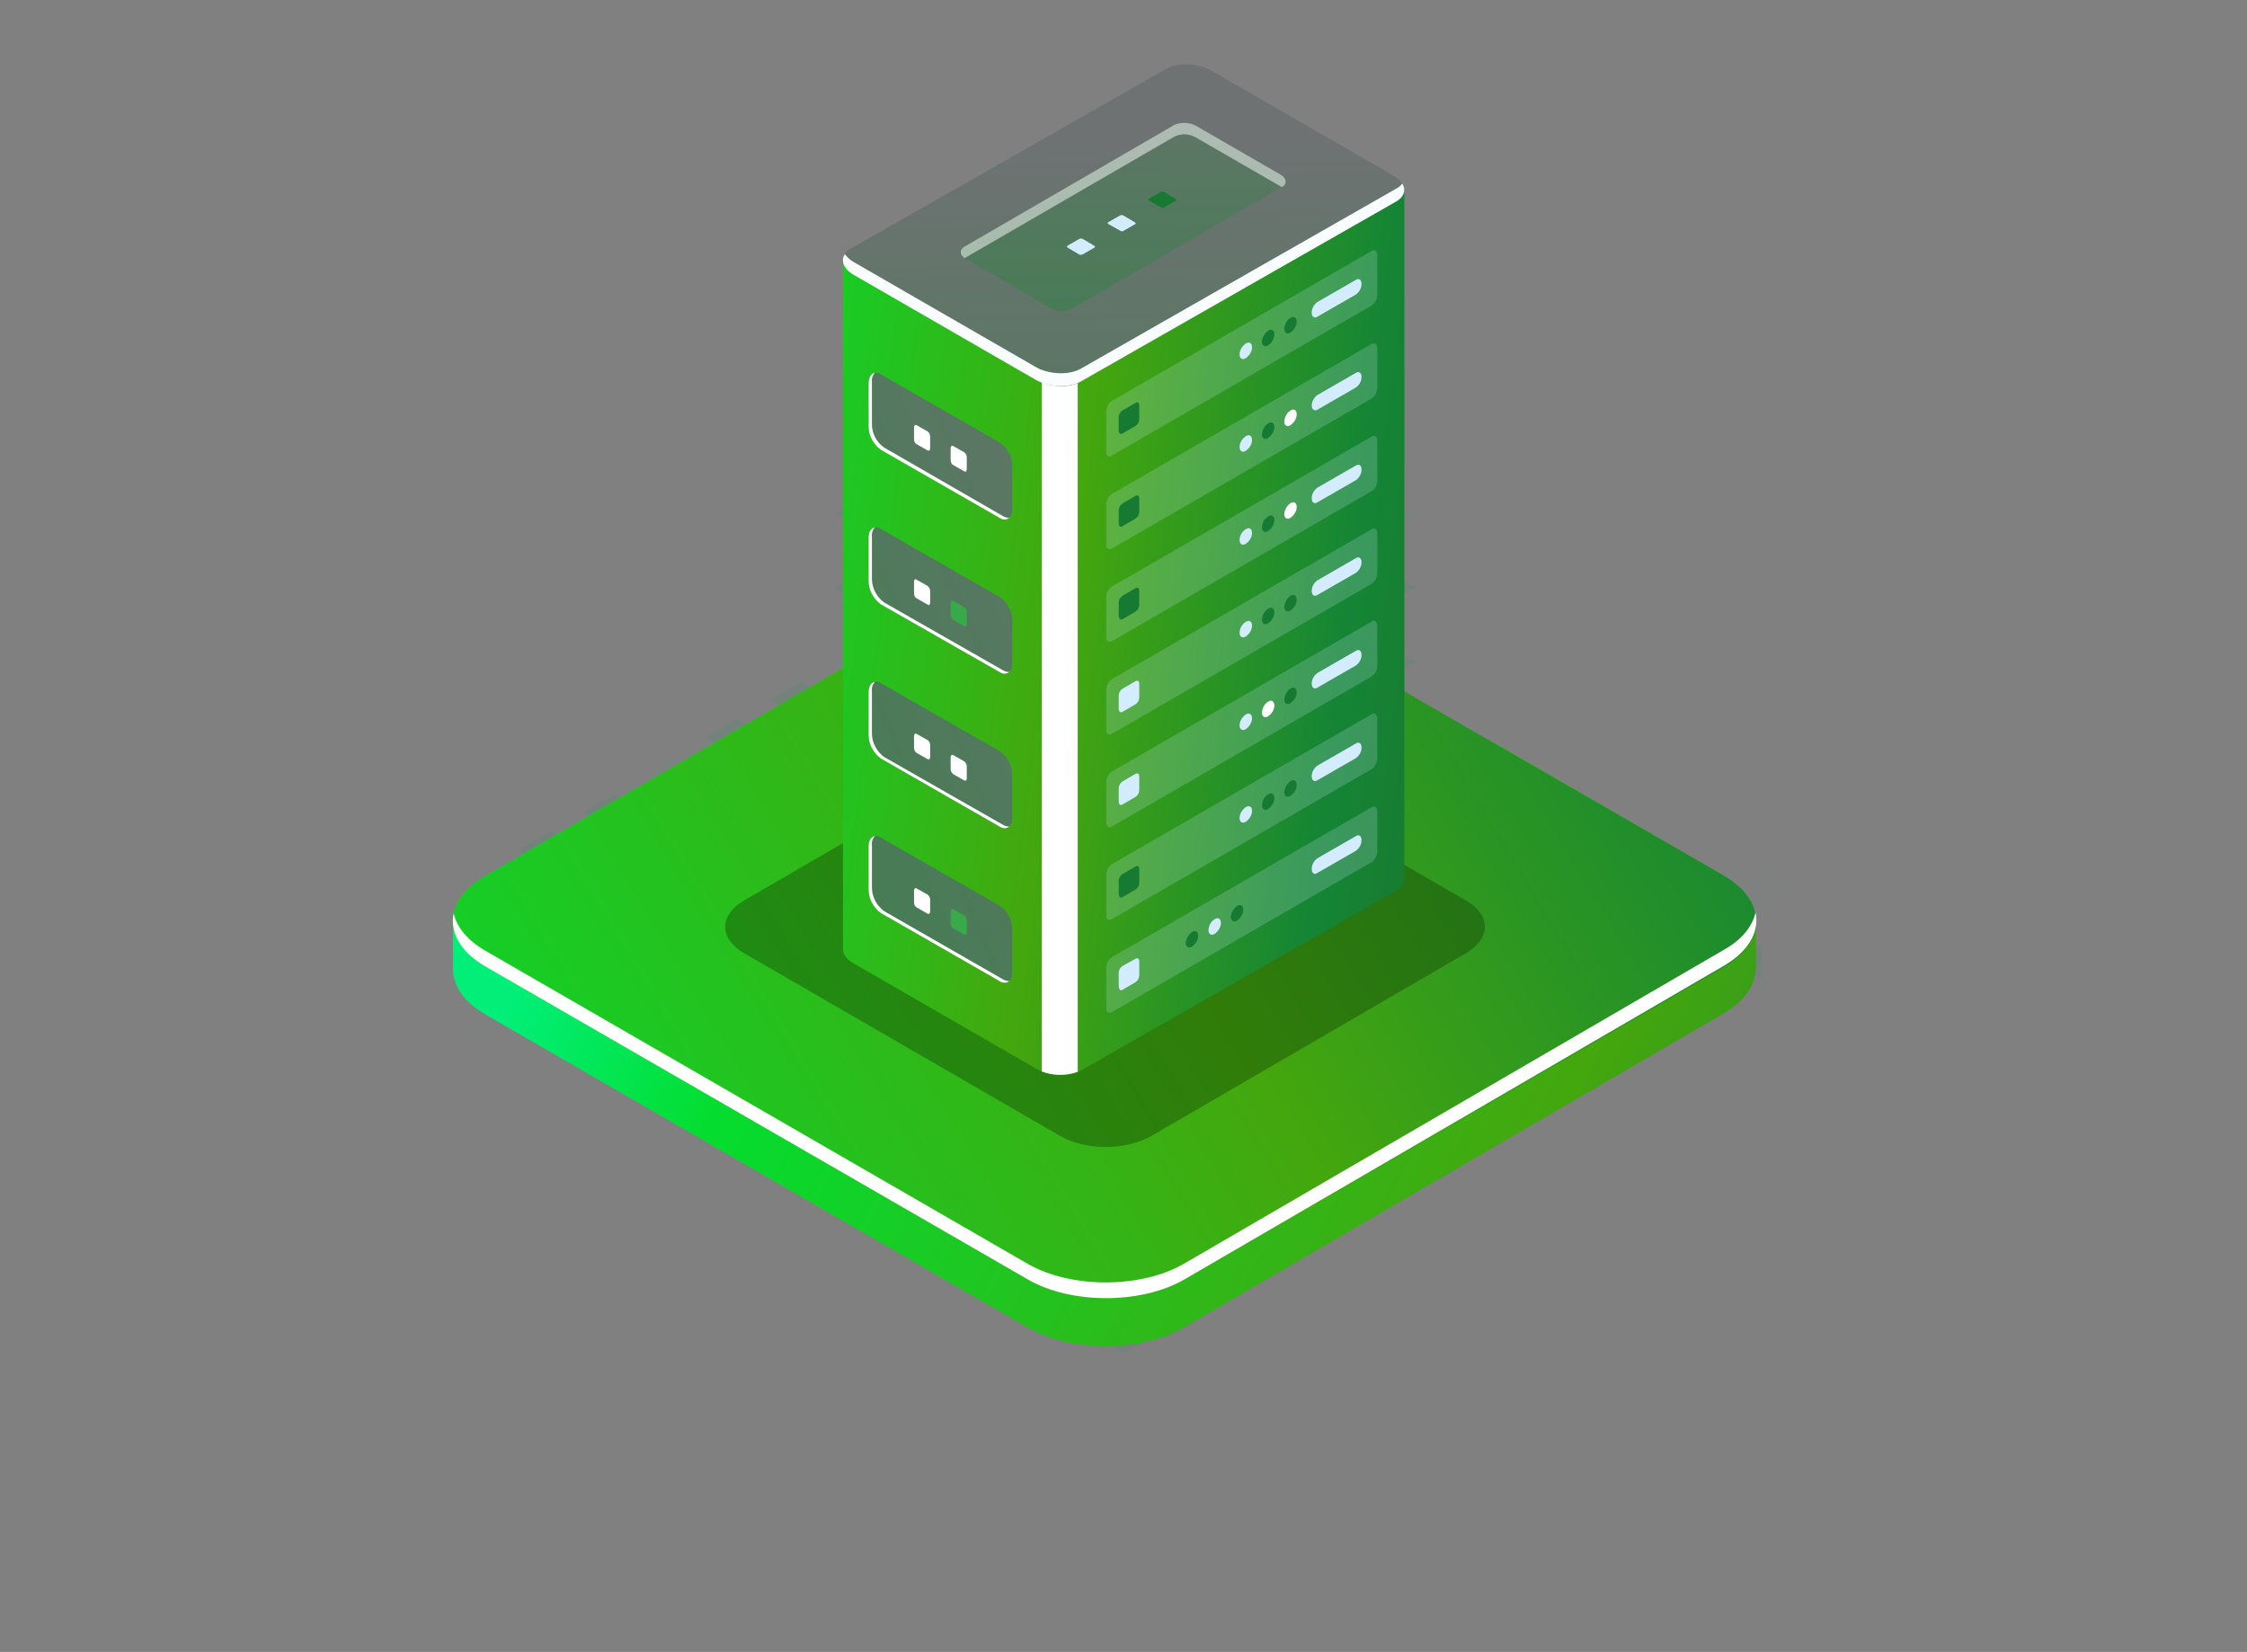 <?xml version="1.0" encoding="utf-8"?>
<!-- Generator: Adobe Illustrator 19.0.0, SVG Export Plug-In . SVG Version: 6.00 Build 0)  -->
<svg version="1.1" id="Layer_1" xmlns="http://www.w3.org/2000/svg" xmlns:xlink="http://www.w3.org/1999/xlink" x="0px" y="0px"
	 viewBox="282 -200.1 613.6 451.1" style="enable-background:new 282 -200.1 613.6 451.1;" xml:space="preserve">
<rect x="282" y="-200.1" width="613.6" height="451.1" fill="#808080" stroke="none"/>
<style type="text/css">
	.st0{opacity:0.1;}
	.st1{opacity:0.1;fill:#00A85F;enable-background:new    ;}
	.st2{opacity:0.4;fill:#00A85F;enable-background:new    ;}
	.st3{fill:#00A85F;}
	.st4{fill:url(#SVGID_1_);}
	.st5{fill:url(#SVGID_2_);}
	.st6{opacity:0.4;fill:#163E03;enable-background:new    ;}
	.st7{fill:#FFFFFF;}
	.st8{fill:url(#SVGID_3_);}
	.st9{fill:url(#SVGID_4_);}
	.st10{fill:url(#SVGID_5_);}
	.st11{fill:#FAFDFF;}
	.st12{fill:url(#SVGID_6_);}
	.st13{fill:#177A33;}
	.st14{fill:#D4ECFF;}
	.st15{opacity:0.5;fill:#FFFFFF;enable-background:new    ;}
	.st16{fill:url(#SVGID_7_);}
	.st17{fill:url(#SVGID_8_);}
	.st18{fill:url(#SVGID_9_);}
	.st19{fill:#39AA4A;}
	.st20{fill:url(#SVGID_10_);}
	.st21{opacity:0.2;fill:#D4ECFF;enable-background:new    ;}
</style>
<title>1</title>
<g id="screen_3">
	<g class="st0">
		<path class="st1" d="M458.8,1.3"/>
		<polygon class="st2" points="467.6,16.6 458.8,11.5 467.6,6.4 476.5,11.5 		"/>
		<polygon class="st3" points="485.3,26.8 476.5,21.7 485.3,16.6 494.1,21.7 		"/>
		<polygon class="st2" points="502.9,37 494.1,31.9 502.9,26.8 511.7,31.9 		"/>
		<polygon class="st3" points="520.5,47.1 511.7,42.1 520.5,37 529.3,42.1 		"/>
		<polygon class="st3" points="538.2,57.3 529.3,52.2 538.2,47.1 547,52.2 		"/>
		<polygon class="st3" points="555.8,67.5 547,62.4 555.8,57.3 564.6,62.4 		"/>
		<polygon class="st1" points="573.4,77.7 564.6,72.6 573.4,67.5 582.2,72.6 		"/>
		<polygon class="st3" points="450,26.8 441.1,21.7 450,16.7 458.8,21.7 		"/>
		<polygon class="st3" points="467.6,37 458.8,31.9 467.6,26.8 476.4,31.9 		"/>
		<polygon class="st3" points="485.2,47.2 476.4,42.1 485.2,37 494,42.1 		"/>
		<polygon class="st3" points="502.8,57.4 494,52.3 502.8,47.2 511.6,52.3 		"/>
		<polygon class="st3" points="520.5,67.5 511.6,62.4 520.5,57.4 529.3,62.4 		"/>
		<polygon class="st3" points="538.1,77.7 529.3,72.6 538.1,67.5 546.9,72.6 		"/>
		<polygon class="st3" points="555.7,87.9 546.9,82.8 555.7,77.7 564.5,82.8 		"/>
		<polygon class="st3" points="432.3,37 423.4,32 432.3,26.9 441.1,32 		"/>
		<polygon class="st1" points="449.9,47.2 441.1,42.1 449.9,37 458.7,42.1 		"/>
		<polygon class="st2" points="467.5,57.4 458.7,52.3 467.5,47.2 476.3,52.3 		"/>
		<polygon class="st2" points="485.1,67.6 476.3,62.5 485.1,57.4 493.9,62.5 		"/>
		<polygon class="st3" points="502.8,77.8 493.9,72.7 502.8,67.6 511.6,72.7 		"/>
		<polygon class="st3" points="520.4,87.9 511.6,82.8 520.4,77.8 529.2,82.8 		"/>
		<polygon class="st3" points="538,98.1 529.2,93 538,87.9 546.8,93 		"/>
		<path class="st2" d="M405.7,32"/>
		<polygon class="st1" points="414.5,47.3 405.7,42.2 414.5,37.1 423.4,42.2 		"/>
		<polygon class="st3" points="432.2,57.4 423.4,52.4 432.2,47.3 441,52.4 		"/>
		<polygon class="st3" points="449.8,67.6 441,62.5 449.8,57.4 458.6,62.5 		"/>
		<polygon class="st3" points="467.4,77.8 458.6,72.7 467.4,67.6 476.3,72.7 		"/>
		<polygon class="st2" points="485.1,88 476.3,82.9 485.1,77.8 493.9,82.9 		"/>
		<polygon class="st3" points="502.7,98.1 493.9,93.1 502.7,88 511.5,93.1 		"/>
		<polygon class="st3" points="520.3,108.3 511.5,103.2 520.3,98.1 529.1,103.2 		"/>
		<path class="st3" d="M405.7,52.4"/>
		<polygon class="st3" points="414.5,67.7 405.7,62.6 414.5,57.5 423.3,62.6 		"/>
		<polygon class="st3" points="432.1,77.8 423.3,72.8 432.1,67.7 440.9,72.8 		"/>
		<polygon class="st3" points="449.7,88 440.9,82.9 449.7,77.8 458.5,82.9 		"/>
		<polygon class="st3" points="467.4,98.2 458.5,93.1 467.4,88 476.2,93.1 		"/>
		<polygon class="st3" points="485,108.4 476.2,103.3 485,98.2 493.8,103.3 		"/>
		<polygon class="st3" points="502.6,118.5 493.8,113.5 502.6,108.4 511.4,113.5 		"/>
		<path class="st3" d="M405.6,72.8"/>
		<polyline class="st1" points="405.6,83 414.4,77.9 423.2,83 		"/>
		<path class="st1" d="M895.6,72.6"/>
		<path class="st3" d="M736.8,11.6"/>
		<path class="st3" d="M728,16.7"/>
		<line class="st3" x1="728" y1="26.9" x2="719.2" y2="21.8"/>
		<line class="st3" x1="745.6" y1="37" x2="736.8" y2="32"/>
		<polygon class="st1" points="763.2,47.2 754.4,42.1 763.2,37 772,42.1 		"/>
		<path class="st2" d="M772,52.3"/>
		<polygon class="st2" points="692.6,26.9 683.8,21.8 692.6,16.7 701.5,21.8 		"/>
		<polygon class="st2" points="710.3,37.1 701.5,32 710.3,26.9 719.1,32 		"/>
		<polygon class="st1" points="727.9,47.3 719.1,42.2 727.9,37.1 736.7,42.2 		"/>
		<polygon class="st3" points="745.5,57.4 736.7,52.4 745.5,47.3 754.3,52.4 		"/>
		<polyline class="st3" points="763.2,67.6 754.3,62.5 763.2,57.4 		"/>
		<polygon class="st3" points="675,37.1 666.1,32 675,27 683.8,32 		"/>
		<polygon class="st3" points="692.6,47.3 683.8,42.2 692.6,37.1 701.4,42.2 		"/>
		<polygon class="st3" points="710.2,57.5 701.4,52.4 710.2,47.3 719,52.4 		"/>
		<polygon class="st3" points="727.8,67.7 719,62.6 727.8,57.5 736.6,62.6 		"/>
		<polygon class="st3" points="745.5,77.8 736.6,72.8 745.5,67.7 754.3,72.8 		"/>
		<polygon class="st3" points="657.3,47.3 648.4,42.3 657.3,37.2 666.1,42.3 		"/>
		<polygon class="st3" points="674.9,57.5 666.1,52.4 674.9,47.3 683.7,52.4 		"/>
		<polygon class="st2" points="692.5,67.7 683.7,62.6 692.5,57.5 701.3,62.6 		"/>
		<polygon class="st3" points="710.1,77.9 701.3,72.8 710.1,67.7 718.9,72.8 		"/>
		<polygon class="st1" points="727.8,88.1 718.9,83 727.8,77.9 736.6,83 		"/>
		<polygon class="st3" points="639.5,57.6 630.7,52.5 639.5,47.4 648.4,52.5 		"/>
		<polygon class="st3" points="657.2,67.7 648.4,62.7 657.2,57.6 666,62.7 		"/>
		<polygon class="st2" points="674.8,77.9 666,72.8 674.8,67.7 683.6,72.8 		"/>
		<polygon class="st3" points="692.4,88.1 683.6,83 692.4,77.9 701.2,83 		"/>
		<polygon class="st3" points="710.1,98.3 701.2,93.2 710.1,88.1 718.9,93.2 		"/>
		<path class="st1" d="M718.9,103.4"/>
		<polygon class="st3" points="621.8,67.8 613,62.7 621.8,57.6 630.7,62.7 		"/>
		<polygon class="st2" points="639.5,78 630.7,72.9 639.5,67.8 648.3,72.9 		"/>
		<polygon class="st3" points="657.1,88.1 648.3,83 657.1,78 665.9,83 		"/>
		<polygon class="st3" points="674.7,98.3 665.9,93.2 674.7,88.1 683.5,93.2 		"/>
		<polygon class="st3" points="692.4,108.5 683.5,103.4 692.4,98.3 701.2,103.4 		"/>
		<polygon class="st3" points="604.2,78 595.3,72.9 604.2,67.8 613,72.9 		"/>
		<polygon class="st1" points="621.8,88.2 613,83.1 621.8,78 630.6,83.1 		"/>
		<polygon class="st3" points="639.4,98.4 630.6,93.3 639.4,88.2 648.2,93.3 		"/>
		<polygon class="st3" points="657,108.5 648.2,103.4 657,98.4 665.8,103.4 		"/>
		<polygon class="st3" points="674.7,118.7 665.8,113.6 674.7,108.5 683.5,113.6 		"/>
		<polygon class="st3" points="589.5,-95.7 580.6,-100.7 589.5,-105.8 598.3,-100.7 		"/>
		<polygon class="st1" points="607.1,-85.5 598.3,-90.6 607.1,-95.7 615.9,-90.6 		"/>
		<polygon class="st2" points="624.7,-75.3 615.9,-80.4 624.7,-85.5 633.5,-80.4 		"/>
		<polygon class="st3" points="642.3,-65.1 633.5,-70.2 642.3,-75.3 651.1,-70.2 		"/>
		<polygon class="st2" points="660,-55 651.1,-60 660,-65.1 668.8,-60 		"/>
		<polygon class="st3" points="571.8,-85.4 562.9,-90.5 571.8,-95.6 580.6,-90.5 		"/>
		<polygon class="st3" points="589.4,-75.3 580.6,-80.4 589.4,-85.4 598.2,-80.4 		"/>
		<polygon class="st3" points="607,-65.1 598.2,-70.2 607,-75.3 615.8,-70.2 		"/>
		<polygon class="st3" points="624.6,-54.9 615.8,-60 624.6,-65.1 633.4,-60 		"/>
		<polygon class="st3" points="642.3,-44.7 633.4,-49.8 642.3,-54.9 651.1,-49.8 		"/>
		<polygon class="st3" points="659.9,-34.6 651.1,-39.6 659.9,-44.7 668.7,-39.6 		"/>
		<polygon class="st3" points="554.1,-75.2 545.2,-80.3 554.1,-85.4 562.9,-80.3 		"/>
		<polygon class="st3" points="571.7,-65 562.9,-70.1 571.7,-75.2 580.5,-70.1 		"/>
		<polygon class="st3" points="589.3,-54.9 580.5,-60 589.3,-65 598.1,-60 		"/>
		<polygon class="st1" points="606.9,-44.7 598.1,-49.8 606.9,-54.9 615.8,-49.8 		"/>
		<polygon class="st2" points="624.6,-34.5 615.8,-39.6 624.6,-44.7 633.4,-39.6 		"/>
		<polygon class="st2" points="642.2,-24.3 633.4,-29.4 642.2,-34.5 651,-29.4 		"/>
		<polygon class="st3" points="659.8,-14.2 651,-19.3 659.8,-24.3 668.6,-19.3 		"/>
		<polygon class="st2" points="536.4,-65 527.5,-70.1 536.4,-75.2 545.2,-70.1 		"/>
		<polygon class="st2" points="554,-54.8 545.2,-59.9 554,-65 562.8,-59.9 		"/>
		<polygon class="st1" points="571.6,-44.7 562.8,-49.7 571.6,-54.8 580.4,-49.7 		"/>
		<polygon class="st3" points="589.2,-34.5 580.4,-39.6 589.2,-44.7 598,-39.6 		"/>
		<polygon class="st3" points="606.9,-24.3 598,-29.4 606.9,-34.5 615.7,-29.4 		"/>
		<polygon class="st3" points="624.5,-14.1 615.7,-19.2 624.5,-24.3 633.3,-19.2 		"/>
		<polygon class="st2" points="642.1,-3.9 633.3,-9 642.1,-14.1 650.9,-9 		"/>
		<polygon class="st3" points="659.7,6.2 650.9,1.1 659.7,-3.9 668.5,1.1 		"/>
		<polygon class="st3" points="677.4,16.4 668.5,11.3 677.4,6.2 686.2,11.3 		"/>
		<polygon class="st3" points="518.7,-54.8 509.9,-59.9 518.7,-65 527.5,-59.9 		"/>
		<polygon class="st3" points="536.3,-44.6 527.5,-49.7 536.3,-54.8 545.1,-49.7 		"/>
		<polygon class="st3" points="553.9,-34.4 545.1,-39.5 553.9,-44.6 562.7,-39.5 		"/>
		<polygon class="st3" points="571.5,-24.3 562.7,-29.3 571.5,-34.4 580.3,-29.3 		"/>
		<polygon class="st3" points="589.2,-14.1 580.3,-19.2 589.2,-24.3 598,-19.2 		"/>
		<polygon class="st3" points="606.8,-3.9 598,-9 606.8,-14.1 615.6,-9 		"/>
		<polygon class="st3" points="624.4,6.3 615.6,1.2 624.4,-3.9 633.2,1.2 		"/>
		<polygon class="st3" points="642,16.4 633.2,11.4 642,6.3 650.9,11.4 		"/>
		<polygon class="st3" points="659.7,26.6 650.9,21.5 659.7,16.4 668.5,21.5 		"/>
		<polygon class="st3" points="518.6,-34.4 509.8,-39.5 518.6,-44.6 527.4,-39.5 		"/>
		<polygon class="st2" points="536.2,-24.2 527.4,-29.3 536.2,-34.4 545,-29.3 		"/>
		<polygon class="st3" points="553.8,-14 545,-19.1 553.8,-24.2 562.7,-19.1 		"/>
		<polygon class="st1" points="571.5,-3.9 562.7,-9 571.5,-14 580.3,-9 		"/>
		<polygon class="st3" points="589.1,6.3 580.3,1.2 589.1,-3.9 597.9,1.2 		"/>
		<polygon class="st3" points="606.7,16.5 597.9,11.4 606.7,6.3 615.5,11.4 		"/>
		<polygon class="st3" points="624.3,26.7 615.5,21.6 624.3,16.5 633.2,21.6 		"/>
		<polygon class="st3" points="642,36.8 633.2,31.8 642,26.7 650.8,31.8 		"/>
		<polygon class="st2" points="518.5,-14 509.7,-19.1 518.5,-24.2 527.3,-19.1 		"/>
		<polygon class="st3" points="536.1,-3.8 527.3,-8.9 536.1,-14 545,-8.9 		"/>
		<polygon class="st3" points="553.8,6.4 545,1.3 553.8,-3.8 562.6,1.3 		"/>
		<polygon class="st1" points="571.4,16.5 562.6,11.4 571.4,6.4 580.2,11.4 		"/>
		<polygon class="st2" points="589,26.7 580.2,21.6 589,16.5 597.8,21.6 		"/>
		<polygon class="st3" points="606.7,36.9 597.8,31.8 606.7,26.7 615.5,31.8 		"/>
		<polygon class="st1" points="624.3,47.1 615.5,42 624.3,36.9 633.1,42 		"/>
		<polygon class="st3" points="500.8,-3.8 492,-8.9 500.8,-14 509.6,-8.9 		"/>
		<polygon class="st3" points="518.5,6.4 509.6,1.3 518.4,-3.8 527.3,1.3 		"/>
		<polygon class="st3" points="536.1,16.6 527.3,11.5 536.1,6.4 544.9,11.5 		"/>
		<polygon class="st3" points="553.7,26.7 544.9,21.7 553.7,16.6 562.5,21.7 		"/>
		<polygon class="st3" points="571.3,36.9 562.5,31.8 571.3,26.7 580.1,31.8 		"/>
		<polygon class="st2" points="589,47.1 580.1,42 589,36.9 597.8,42 		"/>
		<polygon class="st3" points="606.6,57.3 597.8,52.2 606.6,47.1 615.4,52.2 		"/>
		<path class="st1" d="M465.5-3.7"/>
		<polygon class="st3" points="483.1,6.4 474.3,1.3 483.1,-3.7 491.9,1.3 		"/>
		<polygon class="st3" points="500.8,16.6 491.9,11.5 500.8,6.4 509.6,11.5 		"/>
		<polygon class="st3" points="518.4,26.8 509.6,21.7 518.4,16.6 527.2,21.7 		"/>
		<polygon class="st3" points="536,37 527.2,31.9 536,26.8 544.8,31.9 		"/>
		<polygon class="st2" points="553.6,47.1 544.8,42.1 553.6,37 562.4,42.1 		"/>
		<polygon class="st3" points="571.3,57.3 562.4,52.2 571.3,47.1 580.1,52.2 		"/>
		<polygon class="st3" points="588.9,67.5 580.1,62.4 588.9,57.3 597.7,62.4 		"/>
		<polygon class="st3" points="589.5,87.8 580.6,82.8 589.5,77.7 598.3,82.8 		"/>
		<polygon class="st1" points="607.1,98 598.3,92.9 607.1,87.8 615.9,92.9 		"/>
		<polygon class="st2" points="624.7,108.2 615.9,103.1 624.7,98 633.5,103.1 		"/>
		<polygon class="st3" points="642.3,118.4 633.5,113.3 642.3,108.2 651.1,113.3 		"/>
		<polygon class="st2" points="660,128.6 651.1,123.5 660,118.4 668.8,123.5 		"/>
		<polygon class="st3" points="571.8,98.1 562.9,93 571.8,87.9 580.6,93 		"/>
		<polygon class="st3" points="589.4,108.2 580.6,103.2 589.4,98.1 598.2,103.2 		"/>
		<polygon class="st3" points="607,118.4 598.2,113.3 607,108.2 615.8,113.3 		"/>
		<polygon class="st3" points="624.6,128.6 615.8,123.5 624.6,118.4 633.4,123.5 		"/>
		<polyline class="st3" points="642.3,138.8 633.4,133.7 642.3,128.6 651.1,133.7 		"/>
		<polygon class="st3" points="554.1,108.3 545.2,103.2 554.1,98.1 562.9,103.2 		"/>
		<polygon class="st3" points="571.7,118.5 562.9,113.4 571.7,108.3 580.5,113.4 		"/>
		<polygon class="st3" points="589.3,128.6 580.5,123.5 589.3,118.5 598.1,123.5 		"/>
		<polygon class="st1" points="606.9,138.8 598.1,133.7 606.9,128.6 615.8,133.7 		"/>
		<polygon class="st2" points="624.6,149 615.8,143.9 624.6,138.8 633.4,143.9 		"/>
		<polygon class="st2" points="536.4,118.5 527.5,113.4 536.4,108.3 545.2,113.4 		"/>
		<polygon class="st2" points="554,128.7 545.2,123.6 554,118.5 562.8,123.6 		"/>
		<polygon class="st1" points="571.6,138.9 562.8,133.8 571.6,128.7 580.4,133.8 		"/>
		<polygon class="st3" points="589.2,149 580.4,143.9 589.2,138.9 598,143.9 		"/>
		<polygon class="st3" points="606.9,159.2 598,154.1 606.9,149 615.7,154.1 		"/>
		<polygon class="st3" points="518.7,128.7 509.9,123.6 518.7,118.5 527.5,123.6 		"/>
		<polygon class="st3" points="536.3,138.9 527.5,133.8 536.3,128.7 545.1,133.8 		"/>
		<polygon class="st3" points="553.9,149.1 545.1,144 553.9,138.9 562.7,144 		"/>
		<polygon class="st3" points="571.5,159.3 562.7,154.2 571.5,149.1 580.3,154.2 		"/>
		<polygon class="st3" points="589.2,169.4 580.3,164.3 589.2,159.3 598,164.3 		"/>
		<line class="st3" x1="501" y1="128.8" x2="509.8" y2="133.8"/>
	</g>
	
		<linearGradient id="SVGID_1_" gradientUnits="userSpaceOnUse" x1="461.324" y1="54.838" x2="893.973" y2="-169.932" gradientTransform="matrix(1 0 0 -1 0 51.72)">
		<stop  offset="0" style="stop-color:#01EF78"/>
		<stop  offset="0.13" style="stop-color:#04DD2F"/>
		<stop  offset="0.55" style="stop-color:#44A70E"/>
		<stop  offset="0.85" style="stop-color:#158535"/>
		<stop  offset="1" style="stop-color:#17782F"/>
	</linearGradient>
	<path class="st4" d="M605.3,162.4c-11.8,6.8-30.9,6.8-42.7,0L414.5,76.9c-5.7-3.3-8.6-7.6-8.8-12l0,0V51.2c0-0.2,0-0.5,0.1-0.7
		s0-0.2,0-0.3c0.5-4,3.4-7.9,8.7-11l106.6-62l30.4-4.1l10.5-6.7c11.8-6.8,30.9-6.8,42.7,0l67.2,38.8l18.3-2.4L752.7,39
		c5.3,3.1,8.2,7,8.7,11c0,0.1,0,0.2,0,0.3s0.1,0.4,0.1,0.7v13.8h-0.1c-0.2,4.3-3.1,8.6-8.8,11.9"/>
	
		<linearGradient id="SVGID_2_" gradientUnits="userSpaceOnUse" x1="338.524" y1="-146.073" x2="806.674" y2="133.577" gradientTransform="matrix(1 0 0 -1 0 51.72)">
		<stop  offset="0" style="stop-color:#01EF78"/>
		<stop  offset="0.13" style="stop-color:#04DD2F"/>
		<stop  offset="0.55" style="stop-color:#44A70E"/>
		<stop  offset="0.85" style="stop-color:#158535"/>
		<stop  offset="1" style="stop-color:#17782F"/>
	</linearGradient>
	<path class="st5" d="M761.6,51v0.7c0,0.5-0.1,0.9-0.1,1.4c-0.1,0.8-0.4,1.7-0.7,2.5c-0.9,2-2.2,3.8-3.9,5.3l-0.4,0.4
		c-0.4,0.3-0.8,0.6-1.2,1c-0.2,0.1-0.3,0.3-0.5,0.4s-0.4,0.3-0.6,0.4s-0.4,0.3-0.6,0.4l-0.7,0.4l-147.4,85.7
		c-11.8,6.8-30.9,6.8-42.7,0L414.5,63.8c-2.6-1.4-4.9-3.4-6.6-5.8c-0.2-0.3-0.3-0.5-0.5-0.8c-0.2-0.3-0.3-0.5-0.5-0.8
		c-0.1-0.3-0.3-0.5-0.4-0.8s-0.2-0.6-0.3-0.8c-0.1-0.3-0.2-0.5-0.3-0.8l0,0c-0.1-0.3-0.1-0.6-0.2-0.8c-0.1-0.5-0.1-0.9-0.1-1.4v-0.6
		c0-0.2,0-0.5,0.1-0.7s0-0.2,0-0.3c0.5-4,3.4-7.9,8.7-11l106.6-62l40.8-23.7c11.8-6.8,30.9-6.8,42.7,0l85.6,49.4L752.7,39
		c5.3,3.1,8.2,7,8.7,11c0,0.1,0,0.2,0,0.3S761.6,50.7,761.6,51z"/>
	<path class="st6" d="M682.3,45.8L596-4.1c-6.9-4-18-4-24.9,0l-85.9,49.9c-6.9,4-6.9,10.4,0,14.4l86.3,49.9c6.9,4,18,4,24.9,0
		l85.9-49.9C689.2,56.2,689.2,49.7,682.3,45.8z"/>
	<path class="st7" d="M752.7,59.3L605.3,145c-11.8,6.8-30.9,6.8-42.7,0L414.5,59.5c-5-2.9-7.8-6.5-8.6-10.2
		c-1.1,5.1,1.7,10.5,8.6,14.5l148.2,85.5c11.8,6.8,30.9,6.8,42.7,0l147.4-85.7c6.8-4,9.7-9.3,8.6-14.5
		C760.5,52.9,757.7,56.5,752.7,59.3z"/>
	
		<linearGradient id="SVGID_3_" gradientUnits="userSpaceOnUse" x1="434.48" y1="102.759" x2="686.69" y2="71.689" gradientTransform="matrix(1 0 0 -1 0 51.72)">
		<stop  offset="0" style="stop-color:#01EF78"/>
		<stop  offset="0.13" style="stop-color:#04DD2F"/>
		<stop  offset="0.55" style="stop-color:#44A70E"/>
		<stop  offset="0.85" style="stop-color:#158535"/>
		<stop  offset="1" style="stop-color:#17782F"/>
	</linearGradient>
	<path class="st8" d="M512.2,58.9L512.2,58.9v-187.7l74.6-19.5l13.7-7.9c3.1-1.8,8.7-1.6,12.3,0.5l12.8,7.4h39.8L653.7,32.7
		c0,1.4-0.8,2.7-2.1,3.3l-74.4,56.2c-3.2,1.8-8.7,1.6-12.3-0.5l-49.6-28.6C513.1,61.9,512.1,60.3,512.2,58.9z"/>
	
		<linearGradient id="SVGID_4_" gradientUnits="userSpaceOnUse" x1="434.49" y1="102.804" x2="686.69" y2="71.724" gradientTransform="matrix(1 0 0 -1 0 51.72)">
		<stop  offset="0" style="stop-color:#01EF78"/>
		<stop  offset="0.13" style="stop-color:#04DD2F"/>
		<stop  offset="0.55" style="stop-color:#44A70E"/>
		<stop  offset="0.85" style="stop-color:#158535"/>
		<stop  offset="1" style="stop-color:#17782F"/>
	</linearGradient>
	<path class="st9" d="M606.3-157.5c2.3,0,4.6,0.6,6.6,1.7l12.8,7.4h39.8V39.7c0,1.4-0.8,2.7-2.1,3.3l-86.2,49.2
		c-1.8,0.9-3.7,1.3-5.7,1.2l-0.9-189.3L606.3-157.5z"/>
	<path class="st7" d="M576.3,92.6c-3.2,1.1-6.7,1.1-9.8-0.1V-98.1h9.8V92.6z"/>
	
		<linearGradient id="SVGID_5_" gradientUnits="userSpaceOnUse" x1="588.522" y1="212.44" x2="590.592" y2="62.26" gradientTransform="matrix(1 0 0 -1 0 51.72)">
		<stop  offset="0" style="stop-color:#6E7273"/>
		<stop  offset="1" style="stop-color:#427D51"/>
	</linearGradient>
	<path class="st10" d="M577.1-95.9l86.2-49.2c3.2-1.8,2.8-5-0.9-7.1l-49.6-28.6c-3.6-2.1-9.2-2.3-12.3-0.5l-86.2,49.1
		c-3.2,1.8-2.8,5,0.9,7.1l49.6,28.6C568.5-94.3,574-94,577.1-95.9z"/>
	<path class="st11" d="M515.2-128.5l49.6,28.6c3.6,2.1,9.1,2.3,12.3,0.5l86.2-49.2c0.6-0.3,1.2-0.8,1.6-1.4c1.1,1.7,0.6,3.6-1.6,4.9
		l-86.2,49.2c-3.2,1.8-8.7,1.6-12.3-0.5L515.2-125c-2.8-1.6-3.7-3.9-2.5-5.7C513.4-129.8,514.2-129,515.2-128.5z"/>
	
		<linearGradient id="SVGID_6_" gradientUnits="userSpaceOnUse" x1="589.946" y1="261.41" x2="587.876" y2="148.51" gradientTransform="matrix(1 0 0 -1 0 51.72)">
		<stop  offset="0" style="stop-color:#6E7273"/>
		<stop  offset="1" style="stop-color:#427D51"/>
	</linearGradient>
	<path class="st12" d="M574.7-115.8l57.4-33.3c1.5-0.9,1.3-2.3-0.4-3.3l-23.2-13.4c-1.8-1-3.9-1.1-5.8-0.2l-57.4,33.3
		c-1.5,0.8-1.3,2.3,0.4,3.3l23.2,13.4C570.7-115,572.8-114.9,574.7-115.8z"/>
	<path class="st13" d="M599.8-143.4l3.3-1.9c0.2-0.1,0.2-0.3-0.1-0.5l-3.2-1.9c-0.2-0.1-0.5-0.1-0.8,0l-3.3,1.9
		c-0.2,0.1-0.2,0.3,0.1,0.5l3.2,1.8C599.2-143.3,599.5-143.3,599.8-143.4z"/>
	<path class="st14" d="M588.7-137l3.3-1.9c0.2-0.1,0.2-0.3-0.1-0.5l-3.2-1.9c-0.3-0.1-0.5-0.1-0.8,0l-3.3,1.9
		c-0.2,0.1-0.2,0.3,0.1,0.5l3.2,1.8C588.1-136.9,588.4-136.9,588.7-137z"/>
	<path class="st14" d="M577.6-130.6l3.3-1.9c0.2-0.1,0.2-0.3-0.1-0.5l-3.2-1.9c-0.3-0.1-0.5-0.1-0.8,0l-3.3,1.9
		c-0.2,0.1-0.2,0.3,0,0.5l3.2,1.9C577-130.5,577.3-130.5,577.6-130.6z"/>
	<path class="st15" d="M632.1-149L632.1-149c-0.2-0.1-0.3-0.2-0.4-0.2l-23.2-13.4c-1.8-1-3.9-1.1-5.8-0.2l-57.3,33.2
		c-1.4-1-1.4-2.3-0.1-3.1l57.4-33.3c1.9-0.8,4-0.7,5.8,0.2l23.2,13.4C633.4-151.4,633.5-149.9,632.1-149z"/>
	
		<linearGradient id="SVGID_7_" gradientUnits="userSpaceOnUse" x1="619.173" y1="165.953" x2="461.743" y2="95.523" gradientTransform="matrix(1 0 0 -1 0 51.72)">
		<stop  offset="0" style="stop-color:#6E7273"/>
		<stop  offset="1" style="stop-color:#427D51"/>
	</linearGradient>
	<path class="st16" d="M555.1-58.7l-32.6-18.7c-2-1.5-3.3-3.8-3.3-6.3v-11.7c0-2.4,1.5-3.6,3.3-2.5l32.6,18.7
		c2.1,1.5,3.3,3.8,3.3,6.3v11.7C558.5-58.7,557-57.6,555.1-58.7z"/>
	<path class="st7" d="M520.9-98.3c-0.6,0.7-0.9,1.5-0.8,2.4v11.7c0,2.5,1.3,4.9,3.3,6.3L556-59.1c0.5,0.3,1.1,0.4,1.6,0.4
		c-0.7,0.6-1.7,0.6-2.5,0.1l-32.6-18.7c-2-1.5-3.3-3.8-3.3-6.3v-11.6C519.2-97.1,519.9-98.1,520.9-98.3z"/>
	<path class="st7" d="M545.3-71.4l-3-1.7c-0.5-0.3-0.7-0.8-0.7-1.4v-3.2c0-0.5,0.3-0.8,0.7-0.6l3,1.7c0.4,0.3,0.7,0.8,0.7,1.3v3.2
		C546-71.4,545.7-71.1,545.3-71.4z"/>
	<path class="st7" d="M535.3-77.1l-3-1.7c-0.5-0.3-0.7-0.8-0.7-1.4v-3.2c0-0.5,0.3-0.8,0.7-0.6l3,1.7c0.4,0.3,0.7,0.8,0.7,1.4v3.2
		C536-77.1,535.7-76.9,535.3-77.1z"/>
	
		<linearGradient id="SVGID_8_" gradientUnits="userSpaceOnUse" x1="650.612" y1="95.685" x2="493.182" y2="25.255" gradientTransform="matrix(1 0 0 -1 0 51.72)">
		<stop  offset="0" style="stop-color:#6E7273"/>
		<stop  offset="1" style="stop-color:#427D51"/>
	</linearGradient>
	<path class="st17" d="M555.1,25.7L522.5,7c-2-1.5-3.3-3.8-3.3-6.4v-11.7c0-2.4,1.5-3.6,3.3-2.5l32.6,18.7c2,1.5,3.3,3.8,3.3,6.4
		v11.7C558.5,25.6,557,26.7,555.1,25.7z"/>
	<path class="st7" d="M520.9-13.9c-0.6,0.7-0.9,1.5-0.8,2.4V0.2c0,2.5,1.3,4.9,3.3,6.4L556,25.2c0.5,0.3,1.1,0.4,1.6,0.4
		c-0.7,0.6-1.7,0.6-2.5,0.1L522.5,7c-2-1.5-3.3-3.8-3.3-6.4v-11.7C519.2-12.7,519.9-13.7,520.9-13.9z"/>
	<path class="st7" d="M545.3,13l-3-1.7c-0.4-0.3-0.7-0.8-0.7-1.4V6.7c0-0.5,0.3-0.8,0.7-0.6l3,1.7c0.4,0.3,0.7,0.8,0.7,1.4v3.2
		C546,13,545.7,13.2,545.3,13z"/>
	<path class="st7" d="M535.3,7.2l-3-1.7c-0.4-0.3-0.7-0.8-0.7-1.4V0.9c0-0.5,0.3-0.8,0.7-0.6l3,1.7c0.5,0.3,0.7,0.8,0.7,1.4v3.2
		C536,7.2,535.7,7.4,535.3,7.2z"/>
	
		<linearGradient id="SVGID_9_" gradientUnits="userSpaceOnUse" x1="666.33" y1="60.55" x2="508.89" y2="-9.88" gradientTransform="matrix(1 0 0 -1 0 51.72)">
		<stop  offset="0" style="stop-color:#6E7273"/>
		<stop  offset="1" style="stop-color:#427D51"/>
	</linearGradient>
	<path class="st18" d="M555.1,67.9l-32.6-18.7c-2-1.5-3.3-3.8-3.3-6.4V31.1c0-2.4,1.5-3.6,3.3-2.5l32.6,18.7
		c2.1,1.5,3.3,3.8,3.3,6.4v11.7C558.5,67.8,557,68.9,555.1,67.9z"/>
	<path class="st7" d="M520.9,28.2c-0.6,0.7-0.9,1.5-0.8,2.4v11.7c0,2.5,1.3,4.9,3.3,6.4L556,67.4c0.5,0.3,1.1,0.4,1.6,0.4
		c-0.7,0.6-1.7,0.6-2.5,0.1l-32.6-18.7c-2-1.5-3.3-3.8-3.3-6.4V31.1C519.2,29.4,519.9,28.4,520.9,28.2z"/>
	<path class="st19" d="M545.3,55.1l-3-1.7c-0.5-0.3-0.7-0.8-0.7-1.4v-3.2c0-0.5,0.3-0.8,0.7-0.6l3,1.7c0.4,0.3,0.7,0.8,0.7,1.4v3.2
		C546,55.1,545.7,55.4,545.3,55.1z"/>
	<path class="st7" d="M535.3,49.4l-3-1.7c-0.5-0.3-0.7-0.8-0.7-1.4v-3.2c0-0.5,0.3-0.8,0.7-0.6l3,1.7c0.4,0.3,0.7,0.8,0.7,1.4v3.2
		C536,49.3,535.7,49.6,535.3,49.4z"/>
	
		<linearGradient id="SVGID_10_" gradientUnits="userSpaceOnUse" x1="634.89" y1="130.82" x2="477.46" y2="60.39" gradientTransform="matrix(1 0 0 -1 0 51.72)">
		<stop  offset="0" style="stop-color:#6E7273"/>
		<stop  offset="1" style="stop-color:#427D51"/>
	</linearGradient>
	<path class="st20" d="M555.1-16.5l-32.6-18.6c-2-1.5-3.3-3.8-3.3-6.4v-11.7c0-2.4,1.5-3.6,3.3-2.5l32.6,18.7c2,1.5,3.3,3.8,3.3,6.4
		V-19C558.5-16.6,557-15.5,555.1-16.5z"/>
	<path class="st7" d="M520.9-56.1c-0.6,0.7-0.9,1.5-0.8,2.4V-42c0,2.5,1.3,4.9,3.3,6.4L556-17c0.5,0.3,1.1,0.4,1.6,0.4
		c-0.7,0.6-1.7,0.6-2.5,0.1l-32.6-18.6c-2-1.5-3.3-3.8-3.3-6.4v-11.7C519.2-54.9,519.9-55.9,520.9-56.1z"/>
	<path class="st19" d="M545.3-29.1l-3-1.7c-0.4-0.3-0.7-0.8-0.7-1.4v-3.2c0-0.5,0.3-0.8,0.7-0.6l3,1.7c0.5,0.3,0.7,0.8,0.7,1.4v3.2
		C546-29.2,545.7-29,545.3-29.1z"/>
	<path class="st7" d="M535.3-35l-3-1.7c-0.5-0.3-0.7-0.8-0.7-1.4v-3.2c0-0.5,0.3-0.8,0.7-0.5l3,1.7c0.4,0.3,0.7,0.8,0.7,1.4v3.2
		C536-35,535.7-34.7,535.3-35z"/>
	<path class="st21" d="M585.6-75.7l71-41c1-0.7,1.5-1.8,1.5-3v-10.7c0-1.1-0.7-1.7-1.5-1.2l-71,41c-1,0.7-1.5,1.8-1.5,3v10.8
		C584-75.7,584.7-75.1,585.6-75.7z"/>
	<path class="st14" d="M641.7-113.6l10.6-6.1c0.9-0.7,1.5-1.7,1.5-2.9l0,0c0-1.1-0.7-1.6-1.5-1.1l-10.6,6.1
		c-0.9,0.7-1.5,1.7-1.5,2.9l0,0C640.2-113.6,640.9-113.1,641.7-113.6z"/>
	<path class="st13" d="M632.7-110.3c0,1.1,0.8,1.6,1.7,1c1-0.7,1.7-1.8,1.7-3c0-1.1-0.8-1.6-1.7-1
		C633.4-112.7,632.8-111.6,632.7-110.3z"/>
	<path class="st13" d="M626.6-106.8c0,1.1,0.8,1.6,1.7,1c1-0.7,1.7-1.8,1.7-3c0-1.1-0.8-1.6-1.7-1
		C627.3-109.1,626.7-108,626.6-106.8z"/>
	<path class="st14" d="M620.5-103.3c0,1.1,0.8,1.6,1.7,1c1-0.7,1.7-1.8,1.7-3c0-1.1-0.8-1.6-1.7-1
		C621.2-105.6,620.5-104.5,620.5-103.3z"/>
	<path class="st13" d="M588.5-81.7l3.6-2.1c0.6-0.4,1-1.1,1-1.8v-3.8c0-0.7-0.4-1-1-0.7l-3.6,2.1c-0.6,0.4-1,1.1-1,1.8v3.8
		C587.6-81.7,588-81.4,588.5-81.7z"/>
	<path class="st21" d="M585.6-50.3l71-41c1-0.7,1.5-1.8,1.5-3v-10.7c0-1.1-0.7-1.7-1.5-1.2l-71,41c-1,0.7-1.5,1.8-1.5,3v10.8
		C584-50.4,584.7-49.9,585.6-50.3z"/>
	<path class="st14" d="M641.7-88.2l10.6-6.1c0.9-0.7,1.5-1.7,1.5-2.9l0,0c0-1.1-0.7-1.6-1.5-1.1l-10.6,6.1c-0.9,0.7-1.5,1.7-1.5,2.9
		l0,0C640.2-88.3,640.9-87.8,641.7-88.2z"/>
	<path class="st7" d="M632.7-85c0,1.1,0.8,1.6,1.7,1c1-0.7,1.7-1.8,1.7-3c0-1.1-0.8-1.6-1.7-1C633.4-87.4,632.8-86.2,632.7-85z"/>
	<path class="st13" d="M626.6-81.5c0,1.1,0.8,1.6,1.7,1c1-0.7,1.7-1.8,1.7-3c0-1.1-0.8-1.6-1.7-1C627.3-83.8,626.7-82.7,626.6-81.5z
		"/>
	<path class="st14" d="M620.5-78c0,1.1,0.8,1.6,1.7,1c1-0.7,1.7-1.8,1.7-3c0-1.1-0.8-1.6-1.7-1C621.2-80.3,620.5-79.2,620.5-78z"/>
	<path class="st13" d="M588.5-56.4l3.6-2.1c0.6-0.4,1-1.1,1-1.8V-64c0-0.7-0.4-1-1-0.7l-3.6,2.1c-0.6,0.4-1,1.1-1,1.9v3.8
		C587.6-56.4,588-56,588.5-56.4z"/>
	<path class="st21" d="M585.6-25l71-41c1-0.7,1.5-1.8,1.5-2.9v-10.8c0-1.1-0.7-1.7-1.5-1.2l-71,41c-1,0.7-1.6,1.8-1.5,3v10.8
		C584-25.1,584.7-24.5,585.6-25z"/>
	<path class="st14" d="M641.7-62.9l10.6-6.1c0.9-0.7,1.5-1.7,1.5-2.9l0,0c0-1.1-0.7-1.6-1.5-1.1l-10.6,6.1c-0.9,0.7-1.5,1.7-1.5,2.9
		l0,0C640.2-62.9,640.9-62.4,641.7-62.9z"/>
	<path class="st7" d="M632.7-59.7c0,1.1,0.8,1.6,1.7,1c1-0.7,1.7-1.8,1.7-3c0-1.1-0.8-1.6-1.7-1C633.4-62,632.8-60.9,632.7-59.7z"/>
	<path class="st13" d="M626.6-56.1c0,1.1,0.8,1.6,1.7,1c1-0.7,1.7-1.8,1.7-3c0-1.1-0.8-1.6-1.7-1C627.3-58.5,626.7-57.4,626.6-56.1z
		"/>
	<path class="st14" d="M620.5-52.6c0,1.1,0.8,1.6,1.7,1c1-0.7,1.7-1.8,1.7-3c0-1.1-0.8-1.6-1.7-1C621.2-55,620.5-53.9,620.5-52.6z"
		/>
	<path class="st13" d="M588.5-31l3.6-2.1c0.6-0.4,1-1.1,1-1.9v-3.8c0-0.7-0.4-1-1-0.7l-3.6,2.1c-0.6,0.4-1,1.1-1,1.8v3.8
		C587.6-31.1,588-30.7,588.5-31z"/>
	<path class="st21" d="M585.6,0.3l71-41c1-0.7,1.5-1.8,1.5-3v-10.7c0-1.1-0.7-1.7-1.5-1.2l-71,41c-1,0.7-1.5,1.8-1.5,3v10.8
		C584,0.3,584.7,0.8,585.6,0.3z"/>
	<path class="st14" d="M641.7-37.6l10.6-6.1c0.9-0.7,1.5-1.7,1.5-2.9l0,0c0-1.1-0.7-1.6-1.5-1.1l-10.6,6.1c-0.9,0.7-1.5,1.7-1.5,2.9
		l0,0C640.2-37.6,640.9-37.1,641.7-37.6z"/>
	<path class="st13" d="M632.7-34.4c0,1.1,0.8,1.6,1.7,1c1-0.7,1.7-1.8,1.7-3c0-1.1-0.8-1.6-1.7-1C633.4-36.7,632.8-35.6,632.7-34.4z
		"/>
	<path class="st13" d="M626.6-30.9c0,1.1,0.8,1.6,1.7,1c1-0.7,1.7-1.8,1.7-3c0-1.1-0.8-1.6-1.7-1C627.3-33.2,626.7-32.1,626.6-30.9z
		"/>
	<path class="st14" d="M620.5-27.3c0,1.1,0.8,1.6,1.7,1c1-0.7,1.7-1.8,1.7-3c0-1.1-0.8-1.6-1.7-1C621.2-29.7,620.5-28.5,620.5-27.3z
		"/>
	<path class="st14" d="M588.5-5.7l3.6-2.1c0.6-0.4,1-1.1,1-1.8v-3.8c0-0.7-0.4-1-1-0.7l-3.6,2.1c-0.6,0.4-1,1.1-1,1.8v3.8
		C587.6-5.7,588-5.4,588.5-5.7z"/>
	<path class="st21" d="M585.6,25.6l71-41c1-0.7,1.5-1.8,1.5-3v-10.8c0-1.1-0.7-1.7-1.5-1.2l-71,41c-1,0.7-1.5,1.8-1.5,3v10.8
		C584,25.6,584.7,26.1,585.6,25.6z"/>
	<path class="st14" d="M641.7-12.3l10.6-6.1c0.9-0.7,1.5-1.7,1.5-2.9l0,0c0-1.1-0.7-1.6-1.5-1.1l-10.6,6.1c-0.9,0.7-1.5,1.7-1.5,2.9
		l0,0C640.2-12.3,640.9-11.8,641.7-12.3z"/>
	<path class="st13" d="M632.7-9.1c0,1.1,0.8,1.6,1.7,1c1-0.7,1.7-1.8,1.7-3c0-1.1-0.8-1.6-1.7-1C633.4-11.4,632.8-10.3,632.7-9.1z"
		/>
	<path class="st7" d="M626.6-5.5c0,1.1,0.8,1.6,1.7,1c1-0.7,1.7-1.8,1.7-3c0-1.1-0.8-1.6-1.7-1C627.3-7.9,626.7-6.8,626.6-5.5z"/>
	<path class="st14" d="M620.5-2c0,1.1,0.8,1.6,1.7,1c1-0.7,1.7-1.8,1.7-3c0-1.1-0.8-1.6-1.7-1C621.2-4.3,620.5-3.2,620.5-2z"/>
	<path class="st14" d="M588.5,19.6l3.6-2.1c0.6-0.4,1-1.1,1-1.8v-3.8c0-0.7-0.4-1-1-0.7l-3.6,2.1c-0.6,0.4-1,1.1-1,1.9v3.8
		C587.6,19.6,588,19.9,588.5,19.6z"/>
	<path class="st21" d="M585.6,50.9l71-41c1-0.7,1.5-1.8,1.5-3V-3.9c0-1.1-0.7-1.7-1.5-1.2l-71,41c-1,0.7-1.5,1.8-1.5,3v10.8
		C584,50.9,584.7,51.4,585.6,50.9z"/>
	<path class="st14" d="M641.7,13l10.6-6.1c0.9-0.7,1.5-1.7,1.5-2.9l0,0c0-1.1-0.7-1.6-1.5-1.1L641.7,9c-0.9,0.7-1.5,1.7-1.5,2.9l0,0
		C640.2,13,640.9,13.5,641.7,13z"/>
	<path class="st13" d="M632.7,16.2c0,1.1,0.8,1.6,1.7,1c1-0.7,1.7-1.8,1.7-3c0-1.1-0.8-1.6-1.7-1C633.4,13.9,632.8,15,632.7,16.2z"
		/>
	<path class="st13" d="M626.6,19.8c0,1.1,0.8,1.6,1.7,1c1-0.7,1.7-1.8,1.7-3c0-1.1-0.8-1.6-1.7-1C627.3,17.4,626.7,18.6,626.6,19.8z
		"/>
	<path class="st14" d="M620.5,23.3c0,1.1,0.8,1.6,1.7,1c1-0.7,1.7-1.8,1.7-3c0-1.1-0.8-1.6-1.7-1C621.2,21,620.5,22.1,620.5,23.3z"
		/>
	<path class="st13" d="M588.5,44.9l3.6-2.1c0.6-0.4,1-1.1,1-1.8v-3.8c0-0.7-0.4-1-1-0.7l-3.6,2.1c-0.6,0.4-1,1.1-1,1.8v3.8
		C587.6,44.9,588,45.2,588.5,44.9z"/>
	<path class="st21" d="M585.6,76.3l71-41c1-0.7,1.5-1.8,1.5-3V21.5c0-1.1-0.7-1.7-1.5-1.2l-71,41c-1,0.7-1.5,1.8-1.5,3v10.8
		C584,76.2,584.7,76.7,585.6,76.3z"/>
	<path class="st14" d="M641.7,38.3l10.6-6.1c0.9-0.7,1.5-1.7,1.5-2.9l0,0c0-1.1-0.7-1.6-1.5-1.1l-10.6,6.1c-0.9,0.7-1.5,1.7-1.5,2.9
		l0,0C640.2,38.3,640.9,38.9,641.7,38.3z"/>
	<path class="st13" d="M618.1,50.3c0,1.1,0.8,1.6,1.7,1c1-0.7,1.7-1.8,1.7-3c0-1.1-0.8-1.6-1.7-1C618.8,48,618.2,49.1,618.1,50.3z"
		/>
	<path class="st14" d="M612,53.9c0,1.1,0.8,1.6,1.7,1c1-0.7,1.7-1.8,1.7-3c0-1.1-0.8-1.6-1.7-1C612.7,51.5,612.1,52.6,612,53.9z"/>
	<path class="st13" d="M605.8,57.4c0,1.1,0.8,1.6,1.7,1c1-0.7,1.7-1.8,1.7-3c0-1.1-0.8-1.6-1.7-1C606.6,55.1,605.9,56.2,605.8,57.4z
		"/>
	<path class="st14" d="M588.5,70.2l3.6-2.1c0.6-0.4,1-1.1,1-1.9v-3.8c0-0.7-0.4-1-1-0.7l-3.6,2c-0.6,0.4-1,1.1-1,1.8v3.8
		C587.6,70.2,588,70.5,588.5,70.2z"/>
</g>
</svg>
